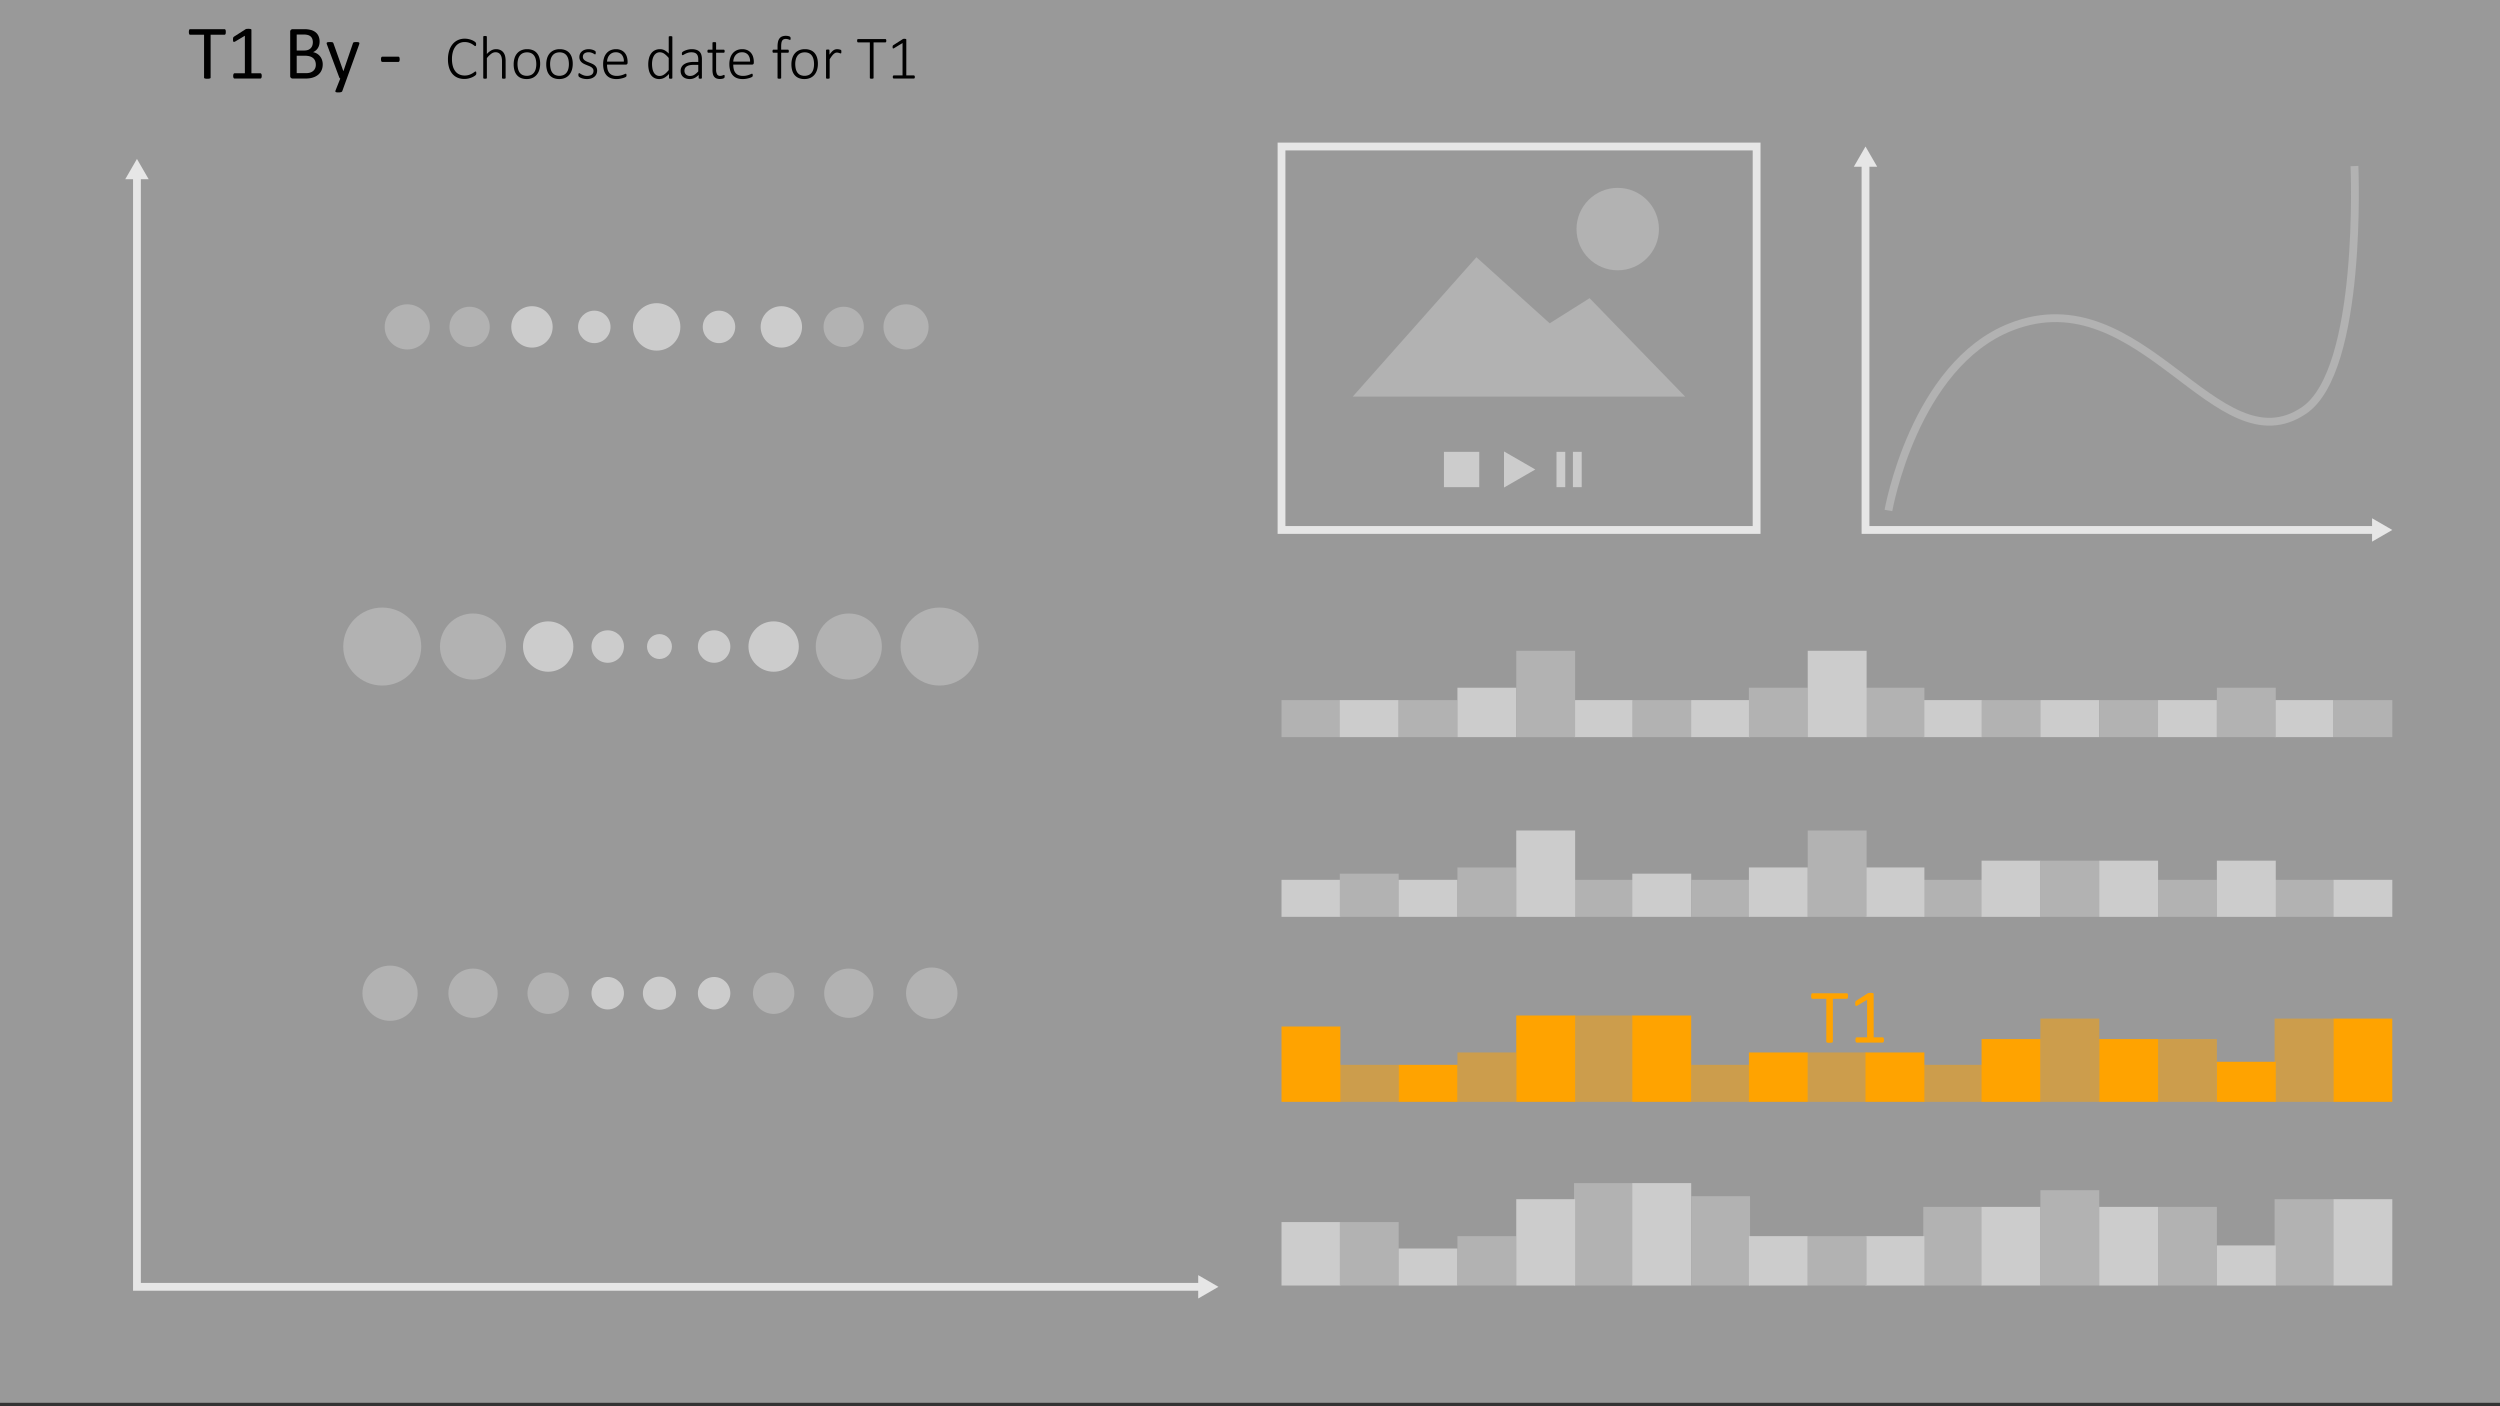 <svg id="Layer_1" data-name="Layer 1" xmlns="http://www.w3.org/2000/svg" viewBox="0 0 320 180"><rect x="0" y="0" width="320" height="180" fill="#333333" stroke="none"/><defs><style>.cls-1,.cls-5{fill:none;stroke-miterlimit:10;}.cls-1{stroke:#ccc;}.cls-2{fill:#ccc;}.cls-3{fill:#646464;}.cls-4{fill:#999;}.cls-5{stroke:#646464;}.cls-6{fill:#fff;}.cls-6,.cls-8{opacity:0.5;}.cls-7,.cls-8{fill:#ffa300;}</style></defs><polyline class="cls-1" points="17.53 22.497 17.53 164.714 153.808 164.714"/><polygon class="cls-2" points="16.034 22.934 17.53 20.344 19.026 22.934 16.034 22.934"/><polygon class="cls-2" points="153.371 166.21 155.961 164.714 153.371 163.218 153.371 166.21"/><rect class="cls-1" x="164.034" y="18.754" width="60.812" height="49.081"/><polygon class="cls-3" points="173.153 50.762 188.981 32.924 198.36 41.382 203.468 38.168 215.695 50.762 173.153 50.762"/><circle class="cls-3" cx="207.07" cy="29.323" r="5.276"/><polygon class="cls-4" points="196.516 60.094 192.514 62.405 192.514 57.784 196.516 60.094"/><rect class="cls-4" x="184.826" y="57.836" width="4.518" height="4.518"/><rect class="cls-4" x="199.231" y="57.836" width="1.12" height="4.518"/><rect class="cls-4" x="201.336" y="57.836" width="1.12" height="4.518"/><polyline class="cls-1" points="238.785 20.907 238.785 67.835 304.061 67.835"/><polygon class="cls-2" points="237.289 21.344 238.785 18.754 240.281 21.344 237.289 21.344"/><polygon class="cls-2" points="303.624 69.33 306.214 67.835 303.624 66.338 303.624 69.33"/><rect class="cls-3" x="164.034" y="89.615" width="7.535" height="4.736"/><rect class="cls-4" x="171.496" y="89.615" width="7.535" height="4.736"/><rect class="cls-3" x="179.024" y="89.615" width="7.535" height="4.736"/><rect class="cls-4" x="201.477" y="89.615" width="7.535" height="4.736"/><rect class="cls-3" x="208.938" y="89.615" width="7.535" height="4.736"/><rect class="cls-4" x="216.467" y="89.615" width="7.535" height="4.736"/><rect class="cls-4" x="246.179" y="89.615" width="7.535" height="4.736"/><rect class="cls-3" x="253.641" y="89.615" width="7.535" height="4.736"/><rect class="cls-4" x="261.169" y="89.615" width="7.535" height="4.736"/><rect class="cls-3" x="268.698" y="89.615" width="7.535" height="4.736"/><rect class="cls-4" x="276.227" y="89.615" width="7.535" height="4.736"/><rect class="cls-4" x="291.15" y="89.615" width="7.535" height="4.736"/><rect class="cls-3" x="298.679" y="89.615" width="7.535" height="4.736"/><rect class="cls-3" x="283.762" y="88.031" width="7.535" height="6.32"/><rect class="cls-4" x="186.553" y="88.031" width="7.535" height="6.32"/><rect class="cls-3" x="194.082" y="83.301" width="7.535" height="11.051"/><rect class="cls-3" x="223.861" y="88.031" width="7.535" height="6.32"/><rect class="cls-3" x="238.785" y="88.031" width="7.535" height="6.32"/><rect class="cls-4" x="231.39" y="83.301" width="7.535" height="11.051"/><rect class="cls-4" x="164.034" y="112.619" width="7.535" height="4.736"/><rect class="cls-3" x="171.496" y="111.83" width="7.535" height="5.525"/><rect class="cls-4" x="179.024" y="112.619" width="7.535" height="4.736"/><rect class="cls-3" x="201.477" y="112.619" width="7.535" height="4.736"/><rect class="cls-4" x="208.938" y="111.83" width="7.535" height="5.525"/><rect class="cls-3" x="216.467" y="112.619" width="7.535" height="4.736"/><rect class="cls-3" x="246.179" y="112.619" width="7.535" height="4.736"/><rect class="cls-4" x="253.641" y="110.167" width="7.535" height="7.189"/><rect class="cls-3" x="261.169" y="110.167" width="7.535" height="7.189"/><rect class="cls-4" x="268.698" y="110.167" width="7.535" height="7.189"/><rect class="cls-3" x="276.227" y="112.619" width="7.535" height="4.736"/><rect class="cls-3" x="291.15" y="112.619" width="7.535" height="4.736"/><rect class="cls-4" x="298.679" y="112.619" width="7.535" height="4.736"/><rect class="cls-4" x="283.762" y="110.167" width="7.535" height="7.189"/><rect class="cls-3" x="186.553" y="111.035" width="7.535" height="6.32"/><rect class="cls-4" x="194.082" y="106.305" width="7.535" height="11.051"/><rect class="cls-4" x="223.861" y="111.035" width="7.535" height="6.32"/><rect class="cls-4" x="238.785" y="111.035" width="7.535" height="6.32"/><rect class="cls-3" x="231.39" y="106.305" width="7.535" height="11.051"/><rect class="cls-4" x="164.034" y="156.428" width="7.535" height="8.119"/><rect class="cls-3" x="171.496" y="156.428" width="7.535" height="8.119"/><rect class="cls-4" x="179.024" y="159.811" width="7.535" height="4.736"/><rect class="cls-3" x="201.477" y="151.438" width="7.535" height="13.109"/><rect class="cls-4" x="208.938" y="151.438" width="7.535" height="13.109"/><rect class="cls-3" x="216.467" y="153.115" width="7.535" height="11.432"/><rect class="cls-3" x="246.179" y="154.483" width="7.535" height="10.064"/><rect class="cls-4" x="253.641" y="154.483" width="7.535" height="10.064"/><rect class="cls-3" x="261.169" y="152.344" width="7.535" height="12.204"/><rect class="cls-4" x="268.698" y="154.483" width="7.535" height="10.064"/><rect class="cls-3" x="276.227" y="154.483" width="7.535" height="10.064"/><rect class="cls-3" x="291.15" y="153.496" width="7.535" height="11.051"/><rect class="cls-4" x="298.679" y="153.496" width="7.535" height="11.051"/><rect class="cls-4" x="283.762" y="159.417" width="7.535" height="5.13"/><rect class="cls-3" x="186.553" y="158.227" width="7.535" height="6.32"/><rect class="cls-4" x="194.082" y="153.496" width="7.535" height="11.051"/><rect class="cls-4" x="223.861" y="158.227" width="7.535" height="6.32"/><rect class="cls-4" x="238.785" y="158.227" width="7.535" height="6.32"/><rect class="cls-3" x="231.39" y="158.227" width="7.535" height="6.32"/><circle class="cls-3" cx="120.266" cy="82.759" r="4.992"/><circle class="cls-3" cx="48.927" cy="82.759" r="4.992"/><circle class="cls-3" cx="108.647" cy="82.759" r="4.231"/><circle class="cls-3" cx="60.547" cy="82.759" r="4.231"/><circle class="cls-4" cx="70.167" cy="82.759" r="3.222"/><circle class="cls-4" cx="99.026" cy="82.759" r="3.222"/><circle class="cls-4" cx="77.787" cy="82.759" r="2.077"/><circle class="cls-4" cx="84.412" cy="82.759" r="1.594"/><circle class="cls-4" cx="91.407" cy="82.759" r="2.077"/><circle class="cls-3" cx="119.266" cy="127.133" r="3.293"/><circle class="cls-3" cx="49.927" cy="127.133" r="3.534"/><circle class="cls-3" cx="108.647" cy="127.133" r="3.154"/><circle class="cls-3" cx="60.547" cy="127.133" r="3.154"/><circle class="cls-3" cx="70.167" cy="127.133" r="2.649"/><circle class="cls-3" cx="99.026" cy="127.133" r="2.649"/><circle class="cls-4" cx="77.787" cy="127.133" r="2.077"/><circle class="cls-4" cx="84.412" cy="127.133" r="2.122"/><circle class="cls-4" cx="91.407" cy="127.133" r="2.077"/><circle class="cls-3" cx="52.13" cy="41.843" r="2.89"/><circle class="cls-3" cx="115.973" cy="41.843" r="2.89"/><circle class="cls-3" cx="60.11" cy="41.843" r="2.579"/><circle class="cls-3" cx="107.993" cy="41.843" r="2.579"/><circle class="cls-4" cx="68.091" cy="41.843" r="2.649"/><circle class="cls-4" cx="100.012" cy="41.843" r="2.649"/><circle class="cls-4" cx="76.071" cy="41.843" r="2.077"/><circle class="cls-4" cx="84.051" cy="41.843" r="3.035"/><circle class="cls-4" cx="92.032" cy="41.843" r="2.077"/><path class="cls-5" d="M241.719,65.341s3.269-18.63,15.689-23.498c16.747-6.564,26.354,18.251,37.51,10.692,7.583-5.138,6.453-31.278,6.453-31.278"/><rect class="cls-6" y="-0.443" width="320" height="180"/><path class="cls-7" d="M236.549,127.495a1.12,1.12,0,0,1-.01.161.33.33,0,0,1-.031.11.156.156,0,0,1-.054.061.137.137,0,0,1-.071.02H234.606v5.479a.119.119,0,0,1-.019.068.133.133,0,0,1-.068.047.88.88,0,0,1-.129.029,1.725,1.725,0,0,1-.403,0,.879.879,0,0,1-.132-.029.133.133,0,0,1-.068-.047.118.118,0,0,1-.02-.068v-5.479h-1.777a.135.135,0,0,1-.071-.02.139.139,0,0,1-.051-.061.456.456,0,0,1-.032-.11.918.918,0,0,1-.012-.161.968.968,0,0,1,.012-.164.494.494,0,0,1,.032-.114.137.137,0,0,1,.051-.064.135.135,0,0,1,.071-.019h4.394a.137.137,0,0,1,.071.019.153.153,0,0,1,.054.064.356.356,0,0,1,.031.114A1.181,1.181,0,0,1,236.549,127.495Z"/><path class="cls-7" d="M241.149,133.12a.705.705,0,0,1-.015.156.337.337,0,0,1-.039.102.144.144,0,0,1-.056.056.136.136,0,0,1-.066.018h-3.301a.122.122,0,0,1-.064-.018.168.168,0,0,1-.056-.056.292.292,0,0,1-.042-.102.705.705,0,0,1-.015-.156.676.676,0,0,1,.015-.151.425.425,0,0,1,.037-.104.176.176,0,0,1,.054-.065.127.127,0,0,1,.07-.021h1.318V127.973l-1.221.728a.572.572,0,0,1-.148.059.1.1,0,0,1-.091-.022.176.176,0,0,1-.046-.104,1.079,1.079,0,0,1-.013-.185,1.146,1.146,0,0,1,.008-.142.442.442,0,0,1,.021-.098.196.196,0,0,1,.042-.068.368.368,0,0,1,.07-.059l1.455-.933a.193.193,0,0,1,.049-.024.752.752,0,0,1,.073-.02.516.516,0,0,1,.103-.012q.059-.003.146-.003a1.56,1.56,0,0,1,.195.01.583.583,0,0,1,.122.026.107.107,0,0,1,.059.045.113.113,0,0,1,.015.056v5.552h1.143a.139.139,0,0,1,.073.021.167.167,0,0,1,.057.065.399.399,0,0,1,.034.104A.843.843,0,0,1,241.149,133.12Z"/><rect class="cls-7" x="164.034" y="131.394" width="7.535" height="9.641"/><rect class="cls-8" x="171.496" y="136.3" width="7.535" height="4.736"/><rect class="cls-7" x="179.024" y="136.3" width="7.535" height="4.736"/><rect class="cls-8" x="201.477" y="129.985" width="7.535" height="11.051"/><rect class="cls-7" x="208.938" y="129.985" width="7.535" height="11.051"/><rect class="cls-8" x="216.467" y="136.3" width="7.535" height="4.736"/><rect class="cls-8" x="246.179" y="136.3" width="7.535" height="4.736"/><rect class="cls-7" x="253.641" y="133.001" width="7.535" height="8.034"/><rect class="cls-8" x="261.169" y="130.38" width="7.535" height="10.656"/><rect class="cls-7" x="268.698" y="133.001" width="7.535" height="8.034"/><rect class="cls-8" x="276.227" y="133.001" width="7.535" height="8.034"/><rect class="cls-8" x="291.15" y="130.38" width="7.535" height="10.656"/><rect class="cls-7" x="298.679" y="130.38" width="7.535" height="10.656"/><rect class="cls-7" x="283.762" y="135.906" width="7.535" height="5.13"/><rect class="cls-8" x="186.553" y="134.716" width="7.535" height="6.32"/><rect class="cls-7" x="194.082" y="129.985" width="7.535" height="11.051"/><rect class="cls-7" x="223.861" y="134.716" width="7.535" height="6.32"/><rect class="cls-7" x="238.785" y="134.716" width="7.535" height="6.32"/><rect class="cls-8" x="231.39" y="134.716" width="7.535" height="6.32"/><path d="M28.901,4.096a1.179,1.179,0,0,1-.01.161.342.342,0,0,1-.032.11.154.154,0,0,1-.054.06.135.135,0,0,1-.071.02H26.958V9.926a.118.118,0,0,1-.019.068.132.132,0,0,1-.068.047.89.89,0,0,1-.129.029,1.739,1.739,0,0,1-.403,0,.89.89,0,0,1-.132-.029.133.133,0,0,1-.068-.047.118.118,0,0,1-.019-.068V4.448H24.341a.136.136,0,0,1-.071-.02.139.139,0,0,1-.051-.06.456.456,0,0,1-.032-.11.918.918,0,0,1-.012-.161.97.97,0,0,1,.012-.164.494.494,0,0,1,.032-.114.137.137,0,0,1,.051-.064.136.136,0,0,1,.071-.02h4.395a.135.135,0,0,1,.071.02.15.15,0,0,1,.054.064.369.369,0,0,1,.032.114A1.248,1.248,0,0,1,28.901,4.096Z"/><path d="M33.501,9.721a.712.712,0,0,1-.015.156.351.351,0,0,1-.039.103.145.145,0,0,1-.056.056.132.132,0,0,1-.066.018H30.024a.12.12,0,0,1-.063-.018.172.172,0,0,1-.056-.056.302.302,0,0,1-.042-.103.706.706,0,0,1-.015-.156.678.678,0,0,1,.015-.151A.436.436,0,0,1,29.9,9.465a.183.183,0,0,1,.054-.064.129.129,0,0,1,.071-.021h1.318V4.575l-1.221.728a.567.567,0,0,1-.149.059.099.099,0,0,1-.09-.022.177.177,0,0,1-.046-.104,1.128,1.128,0,0,1-.012-.186,1.157,1.157,0,0,1,.007-.142.445.445,0,0,1,.022-.098.204.204,0,0,1,.042-.068.398.398,0,0,1,.071-.059l1.455-.933A.18.18,0,0,1,31.47,3.725a.752.752,0,0,1,.073-.02.508.508,0,0,1,.102-.012q.059-.003.146-.003a1.543,1.543,0,0,1,.195.01.592.592,0,0,1,.122.026.107.107,0,0,1,.059.045.112.112,0,0,1,.015.056V9.379h1.143a.142.142,0,0,1,.073.021.169.169,0,0,1,.056.064.379.379,0,0,1,.034.104A.797.797,0,0,1,33.501,9.721Z"/><path d="M41.309,8.242a1.911,1.911,0,0,1-.076.55,1.627,1.627,0,0,1-.212.451,1.56,1.56,0,0,1-.33.351,1.91,1.91,0,0,1-.434.254,2.535,2.535,0,0,1-.518.154,3.581,3.581,0,0,1-.632.051h-1.65a.346.346,0,0,1-.212-.076.311.311,0,0,1-.1-.266V4.077a.312.312,0,0,1,.1-.266.346.346,0,0,1,.212-.076h1.435a3.341,3.341,0,0,1,.928.107,1.638,1.638,0,0,1,.603.312,1.297,1.297,0,0,1,.364.503,1.759,1.759,0,0,1,.122.674,1.696,1.696,0,0,1-.054.43,1.414,1.414,0,0,1-.159.378,1.266,1.266,0,0,1-.264.31,1.408,1.408,0,0,1-.364.225,1.532,1.532,0,0,1,.483.178,1.474,1.474,0,0,1,.393.33,1.54,1.54,0,0,1,.266.469A1.721,1.721,0,0,1,41.309,8.242ZM40.044,5.414a1.272,1.272,0,0,0-.064-.415.767.767,0,0,0-.2-.315.9.9,0,0,0-.355-.197,1.99,1.99,0,0,0-.58-.068h-.867V6.464h.955a1.365,1.365,0,0,0,.526-.085.946.946,0,0,0,.331-.231.886.886,0,0,0,.192-.336A1.319,1.319,0,0,0,40.044,5.414Zm.381,2.876a1.281,1.281,0,0,0-.09-.498.938.938,0,0,0-.263-.361,1.151,1.151,0,0,0-.434-.222,2.377,2.377,0,0,0-.655-.076H37.978V9.36h1.218a1.647,1.647,0,0,0,.502-.068,1.127,1.127,0,0,0,.377-.203.922.922,0,0,0,.256-.334A1.091,1.091,0,0,0,40.425,8.29Z"/><path d="M44.395,10.053l-.586,1.616a.225.225,0,0,1-.149.12,1.198,1.198,0,0,1-.364.041,1.428,1.428,0,0,1-.205-.012.293.293,0,0,1-.12-.042.105.105,0,0,1-.046-.078.244.244,0,0,1,.024-.117l.606-1.528a.241.241,0,0,1-.083-.064.251.251,0,0,1-.054-.093L41.851,5.698a.493.493,0,0,1-.039-.161.117.117,0,0,1,.039-.093.253.253,0,0,1,.127-.047,1.858,1.858,0,0,1,.234-.012c.098,0,.174.002.23.008a.459.459,0,0,1,.132.026.142.142,0,0,1,.071.056.737.737,0,0,1,.046.101L43.945,9.101H43.96l1.211-3.545a.223.223,0,0,1,.071-.12.342.342,0,0,1,.124-.039,1.84,1.84,0,0,1,.239-.012,1.758,1.758,0,0,1,.225.012.271.271,0,0,1,.129.047.113.113,0,0,1,.042.093.483.483,0,0,1-.029.146Z"/><path d="M51.157,7.587a.556.556,0,0,1-.044.264.14.14,0,0,1-.127.073H48.945a.143.143,0,0,1-.132-.076.552.552,0,0,1-.044-.261.541.541,0,0,1,.044-.259.144.144,0,0,1,.132-.073h2.041a.168.168,0,0,1,.071.015.12.12,0,0,1,.054.057.381.381,0,0,1,.034.104A.829.829,0,0,1,51.157,7.587Z"/><path d="M60.967,9.366a.743.743,0,0,1-.004.078.348.348,0,0,1-.012.062.214.214,0,0,1-.021.051.32.32,0,0,1-.051.061,1.286,1.286,0,0,1-.162.121,2.014,2.014,0,0,1-.314.166,2.644,2.644,0,0,1-.436.141,2.343,2.343,0,0,1-.543.059,2.173,2.173,0,0,1-.863-.166,1.758,1.758,0,0,1-.658-.486,2.235,2.235,0,0,1-.418-.789,3.584,3.584,0,0,1-.146-1.07,3.648,3.648,0,0,1,.156-1.107,2.447,2.447,0,0,1,.439-.832,1.909,1.909,0,0,1,.68-.523,2.08,2.08,0,0,1,.877-.182,2.245,2.245,0,0,1,.439.043,2.629,2.629,0,0,1,.393.109,1.863,1.863,0,0,1,.322.152,1.131,1.131,0,0,1,.195.139.491.491,0,0,1,.066.076.213.213,0,0,1,.021.053.42.42,0,0,1,.012.066c.002.024.004.053.004.084a.689.689,0,0,1-.006.096.243.243,0,0,1-.02.07.124.124,0,0,1-.033.045.071.071,0,0,1-.047.016.289.289,0,0,1-.154-.08,2.426,2.426,0,0,0-.262-.178,2.055,2.055,0,0,0-.397-.178,1.724,1.724,0,0,0-.559-.08,1.492,1.492,0,0,0-.652.143,1.409,1.409,0,0,0-.51.42,2.066,2.066,0,0,0-.332.684,3.316,3.316,0,0,0-.119.934,3.336,3.336,0,0,0,.109.895,1.895,1.895,0,0,0,.316.658,1.357,1.357,0,0,0,.512.408,1.633,1.633,0,0,0,.691.141,1.716,1.716,0,0,0,.553-.08,2.224,2.224,0,0,0,.404-.178,2.975,2.975,0,0,0,.275-.178.323.323,0,0,1,.166-.08.069.069,0,0,1,.039.01.071.071,0,0,1,.025.035.32.32,0,0,1,.016.068A.793.793,0,0,1,60.967,9.366Z"/><path d="M64.721,9.975a.078.078,0,0,1-.049.074.28.28,0,0,1-.07.019.696.696,0,0,1-.111.008.728.728,0,0,1-.115-.008.28.28,0,0,1-.07-.019.078.078,0,0,1-.049-.074V7.877a2.295,2.295,0,0,0-.051-.533,1.051,1.051,0,0,0-.152-.351.695.695,0,0,0-.26-.227.803.803,0,0,0-.369-.08.925.925,0,0,0-.539.191,2.95,2.95,0,0,0-.566.562V9.975a.081.081,0,0,1-.012.043.083.083,0,0,1-.037.031.28.28,0,0,1-.07.019.725.725,0,0,1-.115.008.696.696,0,0,1-.111-.008.312.312,0,0,1-.072-.019.071.071,0,0,1-.037-.031.097.097,0,0,1-.01-.043V4.709a.096.096,0,0,1,.01-.043A.079.079,0,0,1,61.9,4.633a.239.239,0,0,1,.072-.02.88.88,0,0,1,.111-.006.918.918,0,0,1,.115.006.218.218,0,0,1,.07.02.093.093,0,0,1,.037.033.081.081,0,0,1,.012.043v2.207a2.114,2.114,0,0,1,.578-.471,1.239,1.239,0,0,1,.578-.15,1.319,1.319,0,0,1,.586.117,1.035,1.035,0,0,1,.385.316,1.29,1.29,0,0,1,.211.465,2.756,2.756,0,0,1,.064.641Z"/><path d="M69.139,8.17a2.639,2.639,0,0,1-.109.777,1.767,1.767,0,0,1-.326.617,1.479,1.479,0,0,1-.541.408,1.815,1.815,0,0,1-.754.146,1.862,1.862,0,0,1-.725-.131,1.367,1.367,0,0,1-.519-.375,1.602,1.602,0,0,1-.312-.592,2.751,2.751,0,0,1-.103-.785,2.673,2.673,0,0,1,.107-.777,1.726,1.726,0,0,1,.324-.615,1.482,1.482,0,0,1,.541-.404,1.844,1.844,0,0,1,.758-.144,1.881,1.881,0,0,1,.725.129,1.339,1.339,0,0,1,.518.373,1.638,1.638,0,0,1,.312.592A2.686,2.686,0,0,1,69.139,8.17Zm-.492.043a2.736,2.736,0,0,0-.059-.574,1.409,1.409,0,0,0-.195-.482.981.981,0,0,0-.367-.332,1.21,1.21,0,0,0-.574-.123,1.233,1.233,0,0,0-.547.113,1.007,1.007,0,0,0-.377.315,1.374,1.374,0,0,0-.217.475,2.363,2.363,0,0,0-.07.59,2.779,2.779,0,0,0,.059.58,1.384,1.384,0,0,0,.195.482.979.979,0,0,0,.367.328,1.399,1.399,0,0,0,1.121.008,1.011,1.011,0,0,0,.377-.312,1.358,1.358,0,0,0,.217-.473A2.378,2.378,0,0,0,68.647,8.213Z"/><path d="M73.311,8.17a2.639,2.639,0,0,1-.109.777,1.769,1.769,0,0,1-.326.617,1.479,1.479,0,0,1-.541.408,1.815,1.815,0,0,1-.754.146,1.862,1.862,0,0,1-.725-.131,1.367,1.367,0,0,1-.52-.375,1.602,1.602,0,0,1-.312-.592,2.751,2.751,0,0,1-.104-.785,2.673,2.673,0,0,1,.107-.777,1.724,1.724,0,0,1,.324-.615,1.482,1.482,0,0,1,.541-.404,1.844,1.844,0,0,1,.758-.144,1.881,1.881,0,0,1,.725.129,1.339,1.339,0,0,1,.518.373,1.638,1.638,0,0,1,.312.592A2.686,2.686,0,0,1,73.311,8.17Zm-.492.043a2.736,2.736,0,0,0-.059-.574,1.411,1.411,0,0,0-.195-.482.981.981,0,0,0-.367-.332,1.21,1.21,0,0,0-.574-.123,1.232,1.232,0,0,0-.547.113,1.008,1.008,0,0,0-.377.315,1.378,1.378,0,0,0-.217.475,2.368,2.368,0,0,0-.07.59,2.786,2.786,0,0,0,.059.58,1.386,1.386,0,0,0,.195.482.98.98,0,0,0,.367.328,1.399,1.399,0,0,0,1.121.008,1.012,1.012,0,0,0,.377-.312,1.36,1.36,0,0,0,.217-.473A2.383,2.383,0,0,0,72.818,8.213Z"/><path d="M76.432,9.034a1.065,1.065,0,0,1-.094.455.955.955,0,0,1-.268.342,1.226,1.226,0,0,1-.416.215,1.811,1.811,0,0,1-.535.074,1.969,1.969,0,0,1-.348-.029,2.004,2.004,0,0,1-.297-.074A1.39,1.39,0,0,1,74.25,9.92a.76.76,0,0,1-.135-.09.227.227,0,0,1-.062-.098.501.501,0,0,1-.02-.156.455.455,0,0,1,.008-.09.353.353,0,0,1,.02-.066.088.088,0,0,1,.031-.041.076.076,0,0,1,.043-.014.266.266,0,0,1,.125.055,2.364,2.364,0,0,0,.205.119,1.833,1.833,0,0,0,.293.119,1.294,1.294,0,0,0,.393.055,1.274,1.274,0,0,0,.328-.039.791.791,0,0,0,.258-.117.532.532,0,0,0,.17-.201.642.642,0,0,0,.06-.287.475.475,0,0,0-.078-.277.747.747,0,0,0-.205-.197,1.609,1.609,0,0,0-.289-.148c-.108-.043-.219-.087-.332-.133s-.224-.096-.332-.15a1.268,1.268,0,0,1-.289-.199.871.871,0,0,1-.283-.676.976.976,0,0,1,.07-.361.899.899,0,0,1,.217-.318,1.092,1.092,0,0,1,.375-.227,1.53,1.53,0,0,1,.541-.086,1.586,1.586,0,0,1,.264.021,1.643,1.643,0,0,1,.238.057,1.226,1.226,0,0,1,.186.076.902.902,0,0,1,.119.072.228.228,0,0,1,.055.053.151.151,0,0,1,.019.045.432.432,0,0,1,.01.057.752.752,0,0,1,.004.08.539.539,0,0,1-.006.084.277.277,0,0,1-.018.065.096.096,0,0,1-.029.041.067.067,0,0,1-.041.014.2.2,0,0,1-.094-.043,1.464,1.464,0,0,0-.164-.094,1.507,1.507,0,0,0-.242-.094,1.122,1.122,0,0,0-.324-.043,1.102,1.102,0,0,0-.322.043.628.628,0,0,0-.229.121.496.496,0,0,0-.135.184.586.586,0,0,0-.045.231.509.509,0,0,0,.078.289.74.74,0,0,0,.207.203,1.583,1.583,0,0,0,.293.152c.109.044.221.089.334.133s.225.093.334.146a1.339,1.339,0,0,1,.293.193.87.87,0,0,1,.207.272A.85.85,0,0,1,76.432,9.034Z"/><path d="M80.33,8.026a.222.222,0,0,1-.074.193.25.25,0,0,1-.144.053h-2.41a2.523,2.523,0,0,0,.064.594,1.175,1.175,0,0,0,.213.455.961.961,0,0,0,.387.291,1.5,1.5,0,0,0,.586.102,2.086,2.086,0,0,0,.441-.043,2.524,2.524,0,0,0,.338-.096c.095-.035.173-.067.234-.096a.379.379,0,0,1,.131-.043.078.078,0,0,1,.074.049.23.23,0,0,1,.018.064.68.68,0,0,1,.006.098A.368.368,0,0,1,80.19,9.7a.435.435,0,0,1-.01.047.154.154,0,0,1-.018.041.198.198,0,0,1-.031.039.592.592,0,0,1-.121.068,1.863,1.863,0,0,1-.266.098,3.748,3.748,0,0,1-.381.088,2.611,2.611,0,0,1-.467.039,1.996,1.996,0,0,1-.727-.123,1.363,1.363,0,0,1-.531-.363,1.594,1.594,0,0,1-.326-.596,2.764,2.764,0,0,1-.111-.824,2.611,2.611,0,0,1,.115-.805,1.712,1.712,0,0,1,.33-.604,1.422,1.422,0,0,1,.518-.379,1.686,1.686,0,0,1,.674-.131,1.578,1.578,0,0,1,.68.133,1.305,1.305,0,0,1,.463.357,1.441,1.441,0,0,1,.266.521,2.28,2.28,0,0,1,.084.625ZM79.85,7.889a1.271,1.271,0,0,0-.258-.879.974.974,0,0,0-.785-.317A1.019,1.019,0,0,0,78,7.057a1.173,1.173,0,0,0-.213.381,1.644,1.644,0,0,0-.086.451Z"/><path d="M86.061,9.975a.103.103,0,0,1-.01.047.07.07,0,0,1-.035.031.243.243,0,0,1-.064.018.675.675,0,0,1-.098.006.756.756,0,0,1-.103-.006.245.245,0,0,1-.066-.018.096.096,0,0,1-.039-.031.077.077,0,0,1-.014-.047V9.467a2.517,2.517,0,0,1-.582.478,1.287,1.287,0,0,1-.656.174,1.337,1.337,0,0,1-.652-.148,1.241,1.241,0,0,1-.44-.402,1.77,1.77,0,0,1-.248-.596,3.232,3.232,0,0,1-.078-.725,3.112,3.112,0,0,1,.098-.81,1.775,1.775,0,0,1,.289-.615,1.29,1.29,0,0,1,.473-.391,1.48,1.48,0,0,1,.652-.137,1.224,1.224,0,0,1,.586.143,2.049,2.049,0,0,1,.523.42V4.729a.095.095,0,0,1,.01-.043.071.071,0,0,1,.037-.031.312.312,0,0,1,.072-.019.696.696,0,0,1,.111-.008.726.726,0,0,1,.115.008.278.278,0,0,1,.07.019.083.083,0,0,1,.037.031.081.081,0,0,1,.012.043Zm-.465-2.551a2.87,2.87,0,0,0-.564-.543.986.986,0,0,0-.568-.188.805.805,0,0,0-.461.129,1.005,1.005,0,0,0-.312.34,1.607,1.607,0,0,0-.176.477,2.651,2.651,0,0,0-.055.539,3.408,3.408,0,0,0,.047.57,1.657,1.657,0,0,0,.16.494.953.953,0,0,0,.301.348.802.802,0,0,0,.469.131.951.951,0,0,0,.273-.039,1.096,1.096,0,0,0,.273-.129,1.96,1.96,0,0,0,.291-.232,3.774,3.774,0,0,0,.322-.353Z"/><path d="M89.842,9.975a.074.074,0,0,1-.025.06.157.157,0,0,1-.066.031.484.484,0,0,1-.111.01.543.543,0,0,1-.113-.01.162.162,0,0,1-.072-.031.074.074,0,0,1-.025-.06V9.581a1.782,1.782,0,0,1-.525.398,1.339,1.339,0,0,1-.596.141,1.607,1.607,0,0,1-.498-.072,1.042,1.042,0,0,1-.373-.207.902.902,0,0,1-.234-.326,1.081,1.081,0,0,1-.082-.43.981.981,0,0,1,.465-.871,1.646,1.646,0,0,1,.535-.217,3.107,3.107,0,0,1,.695-.072h.562V7.62a1.542,1.542,0,0,0-.047-.4.696.696,0,0,0-.152-.291.648.648,0,0,0-.274-.176,1.254,1.254,0,0,0-.41-.059,1.446,1.446,0,0,0-.422.057,2.123,2.123,0,0,0-.328.127c-.094.047-.171.089-.233.127a.306.306,0,0,1-.131.057.122.122,0,0,1-.043-.008.068.068,0,0,1-.033-.029.146.146,0,0,1-.019-.055.471.471,0,0,1-.006-.08.582.582,0,0,1,.012-.131.212.212,0,0,1,.061-.098.774.774,0,0,1,.174-.115,2.161,2.161,0,0,1,.287-.123,2.348,2.348,0,0,1,.35-.092,2.025,2.025,0,0,1,.375-.035,1.862,1.862,0,0,1,.613.088.999.999,0,0,1,.404.252.947.947,0,0,1,.221.404,2.043,2.043,0,0,1,.066.545ZM89.377,8.307h-.645a2.099,2.099,0,0,0-.492.051,1.038,1.038,0,0,0-.352.148.63.63,0,0,0-.209.234.691.691,0,0,0-.068.312.635.635,0,0,0,.193.486.765.765,0,0,0,.545.182.999.999,0,0,0,.518-.143,2.292,2.292,0,0,0,.51-.439Z"/><path d="M92.756,9.764a.52.52,0,0,1-.014.133.174.174,0,0,1-.043.08.282.282,0,0,1-.086.055.758.758,0,0,1-.131.043,1.456,1.456,0,0,1-.156.027,1.275,1.275,0,0,1-.16.01,1.249,1.249,0,0,1-.445-.07.713.713,0,0,1-.301-.213.888.888,0,0,1-.17-.361,2.22,2.22,0,0,1-.053-.516V6.752H90.67a.098.098,0,0,1-.086-.049.272.272,0,0,1-.031-.146.415.415,0,0,1,.008-.088.203.203,0,0,1,.023-.062.104.104,0,0,1,.037-.037.101.101,0,0,1,.049-.012h.527V5.491a.095.095,0,0,1,.01-.043.078.078,0,0,1,.037-.033.241.241,0,0,1,.072-.019.883.883,0,0,1,.111-.006.923.923,0,0,1,.115.006.22.22,0,0,1,.07.019.092.092,0,0,1,.037.033.081.081,0,0,1,.012.043v.867h.977a.1.1,0,0,1,.049.012.103.103,0,0,1,.037.037.203.203,0,0,1,.024.062.422.422,0,0,1,.008.088.262.262,0,0,1-.033.146.099.099,0,0,1-.084.049h-.977V8.889a1.306,1.306,0,0,0,.115.613.435.435,0,0,0,.42.211.7.7,0,0,0,.17-.02,1.039,1.039,0,0,0,.135-.043c.039-.016.072-.03.1-.043a.176.176,0,0,1,.072-.019.081.081,0,0,1,.035.008.054.054,0,0,1,.025.029A.24.24,0,0,1,92.75,9.68.497.497,0,0,1,92.756,9.764Z"/><path d="M96.486,8.026a.222.222,0,0,1-.074.193.25.25,0,0,1-.144.053h-2.41a2.518,2.518,0,0,0,.065.594,1.175,1.175,0,0,0,.213.455.96.96,0,0,0,.387.291,1.5,1.5,0,0,0,.586.102,2.087,2.087,0,0,0,.442-.043,2.527,2.527,0,0,0,.338-.096c.095-.035.173-.067.234-.096a.38.38,0,0,1,.131-.043.079.079,0,0,1,.074.049.233.233,0,0,1,.018.064.682.682,0,0,1,.006.098.354.354,0,0,1-.004.053.413.413,0,0,1-.01.047.154.154,0,0,1-.018.041.199.199,0,0,1-.031.039.589.589,0,0,1-.121.068,1.854,1.854,0,0,1-.266.098,3.746,3.746,0,0,1-.381.088,2.612,2.612,0,0,1-.467.039,1.995,1.995,0,0,1-.727-.123,1.363,1.363,0,0,1-.531-.363,1.595,1.595,0,0,1-.326-.596,2.764,2.764,0,0,1-.111-.824,2.608,2.608,0,0,1,.115-.805,1.711,1.711,0,0,1,.33-.604,1.422,1.422,0,0,1,.517-.379,1.686,1.686,0,0,1,.674-.131,1.578,1.578,0,0,1,.68.133,1.304,1.304,0,0,1,.463.357,1.443,1.443,0,0,1,.266.521,2.284,2.284,0,0,1,.084.625Zm-.48-.137a1.271,1.271,0,0,0-.258-.879.974.974,0,0,0-.785-.317,1.018,1.018,0,0,0-.807.363,1.171,1.171,0,0,0-.213.381,1.648,1.648,0,0,0-.086.451Z"/><path d="M101.197,4.932a.531.531,0,0,1-.006.088.194.194,0,0,1-.016.053.061.061,0,0,1-.023.027.07.07,0,0,1-.033.008.191.191,0,0,1-.074-.019c-.029-.013-.064-.027-.107-.043a1.179,1.179,0,0,0-.152-.043.975.975,0,0,0-.205-.019.655.655,0,0,0-.277.053.419.419,0,0,0-.184.168.821.821,0,0,0-.1.297A2.804,2.804,0,0,0,99.99,5.94v.418h.867a.09.09,0,0,1,.047.012.108.108,0,0,1,.035.037.206.206,0,0,1,.023.062.415.415,0,0,1,.008.088.272.272,0,0,1-.031.146.095.095,0,0,1-.082.049H99.99V9.975a.081.081,0,0,1-.012.043.082.082,0,0,1-.037.031.28.28,0,0,1-.072.019.737.737,0,0,1-.113.008.695.695,0,0,1-.111-.008.312.312,0,0,1-.072-.019.071.071,0,0,1-.037-.031.095.095,0,0,1-.01-.043V6.752h-.531a.093.093,0,0,1-.084-.049.288.288,0,0,1-.029-.146.415.415,0,0,1,.008-.088.234.234,0,0,1,.021-.062.093.093,0,0,1,.035-.037.101.101,0,0,1,.049-.012h.531V5.955a2.603,2.603,0,0,1,.066-.633,1.079,1.079,0,0,1,.201-.426.775.775,0,0,1,.338-.238,1.366,1.366,0,0,1,.473-.074,1.32,1.32,0,0,1,.258.025.91.91,0,0,1,.189.055.308.308,0,0,1,.086.051.185.185,0,0,1,.035.053.268.268,0,0,1,.02.072A.651.651,0,0,1,101.197,4.932Z"/><path d="M104.69,8.17a2.639,2.639,0,0,1-.109.777,1.769,1.769,0,0,1-.326.617,1.479,1.479,0,0,1-.541.408,1.815,1.815,0,0,1-.754.146,1.862,1.862,0,0,1-.725-.131,1.367,1.367,0,0,1-.519-.375,1.602,1.602,0,0,1-.312-.592,2.751,2.751,0,0,1-.103-.785,2.673,2.673,0,0,1,.107-.777,1.726,1.726,0,0,1,.324-.615,1.482,1.482,0,0,1,.541-.404,1.844,1.844,0,0,1,.758-.144,1.881,1.881,0,0,1,.725.129,1.339,1.339,0,0,1,.518.373,1.638,1.638,0,0,1,.312.592A2.686,2.686,0,0,1,104.69,8.17Zm-.492.043a2.736,2.736,0,0,0-.059-.574,1.411,1.411,0,0,0-.195-.482.981.981,0,0,0-.367-.332,1.21,1.21,0,0,0-.574-.123,1.232,1.232,0,0,0-.547.113,1.008,1.008,0,0,0-.377.315,1.376,1.376,0,0,0-.217.475,2.363,2.363,0,0,0-.07.59,2.786,2.786,0,0,0,.059.58,1.386,1.386,0,0,0,.195.482.981.981,0,0,0,.367.328,1.399,1.399,0,0,0,1.121.008,1.012,1.012,0,0,0,.377-.312,1.36,1.36,0,0,0,.217-.473A2.378,2.378,0,0,0,104.197,8.213Z"/><path d="M107.693,6.62c0,.039-.002.072-.004.1a.253.253,0,0,1-.014.066.107.107,0,0,1-.023.039.052.052,0,0,1-.037.014.24.24,0,0,1-.082-.018c-.031-.012-.068-.024-.109-.037s-.087-.025-.137-.037a.711.711,0,0,0-.164-.018.504.504,0,0,0-.207.045.84.84,0,0,0-.213.145,1.822,1.822,0,0,0-.234.264q-.123.164-.272.402V9.975a.078.078,0,0,1-.049.074.28.28,0,0,1-.07.019.725.725,0,0,1-.115.008.696.696,0,0,1-.111-.008.312.312,0,0,1-.072-.019.071.071,0,0,1-.037-.031.097.097,0,0,1-.01-.043V6.44a.096.096,0,0,1,.01-.043.079.079,0,0,1,.037-.033.232.232,0,0,1,.068-.02.79.79,0,0,1,.107-.006.839.839,0,0,1,.109.006.188.188,0,0,1,.066.02.081.081,0,0,1,.033.033.096.096,0,0,1,.01.043v.559a2.969,2.969,0,0,1,.281-.359,1.392,1.392,0,0,1,.246-.213.757.757,0,0,1,.229-.103.936.936,0,0,1,.229-.027q.051,0,.117.006a1.181,1.181,0,0,1,.143.021,1.019,1.019,0,0,1,.137.037.352.352,0,0,1,.084.039.122.122,0,0,1,.031.031.134.134,0,0,1,.014.035.306.306,0,0,1,.008.059C107.693,6.548,107.693,6.58,107.693,6.62Z"/><path d="M113.447,5.217a.454.454,0,0,1-.008.09.198.198,0,0,1-.024.065.11.11,0,0,1-.039.039.103.103,0,0,1-.051.014h-1.508V9.975a.081.081,0,0,1-.012.043.083.083,0,0,1-.039.031.312.312,0,0,1-.074.019.816.816,0,0,1-.227,0,.312.312,0,0,1-.074-.019.083.083,0,0,1-.039-.031.081.081,0,0,1-.012-.043V5.424H109.834a.098.098,0,0,1-.053-.014.117.117,0,0,1-.037-.039.198.198,0,0,1-.024-.065.454.454,0,0,1-.008-.09.511.511,0,0,1,.008-.096.233.233,0,0,1,.024-.068.109.109,0,0,1,.037-.041.098.098,0,0,1,.053-.014h3.492a.101.101,0,0,1,.09.055.233.233,0,0,1,.024.068A.511.511,0,0,1,113.447,5.217Z"/><path d="M117.1,9.858a.309.309,0,0,1-.012.092.179.179,0,0,1-.031.061.119.119,0,0,1-.043.033.116.116,0,0,1-.047.01h-2.562a.103.103,0,0,1-.045-.01.126.126,0,0,1-.041-.033.177.177,0,0,1-.031-.061.309.309,0,0,1-.012-.092.361.361,0,0,1,.01-.086.187.187,0,0,1,.027-.065.128.128,0,0,1,.041-.039.103.103,0,0,1,.051-.014h1.121V5.506l-1.07.652a.284.284,0,0,1-.102.045.077.077,0,0,1-.062-.014.103.103,0,0,1-.031-.064.617.617,0,0,1-.008-.107.875.875,0,0,1,.004-.088.223.223,0,0,1,.016-.065.161.161,0,0,1,.029-.047.29.29,0,0,1,.045-.039l1.211-.773a.173.173,0,0,1,.031-.016.356.356,0,0,1,.105-.021c.021-.001.045-.002.074-.002a.739.739,0,0,1,.113.008.317.317,0,0,1,.074.02.083.083,0,0,1,.039.031.081.081,0,0,1,.012.043v4.586h.961a.115.115,0,0,1,.053.014.121.121,0,0,1,.043.039.189.189,0,0,1,.027.065A.367.367,0,0,1,117.1,9.858Z"/></svg>